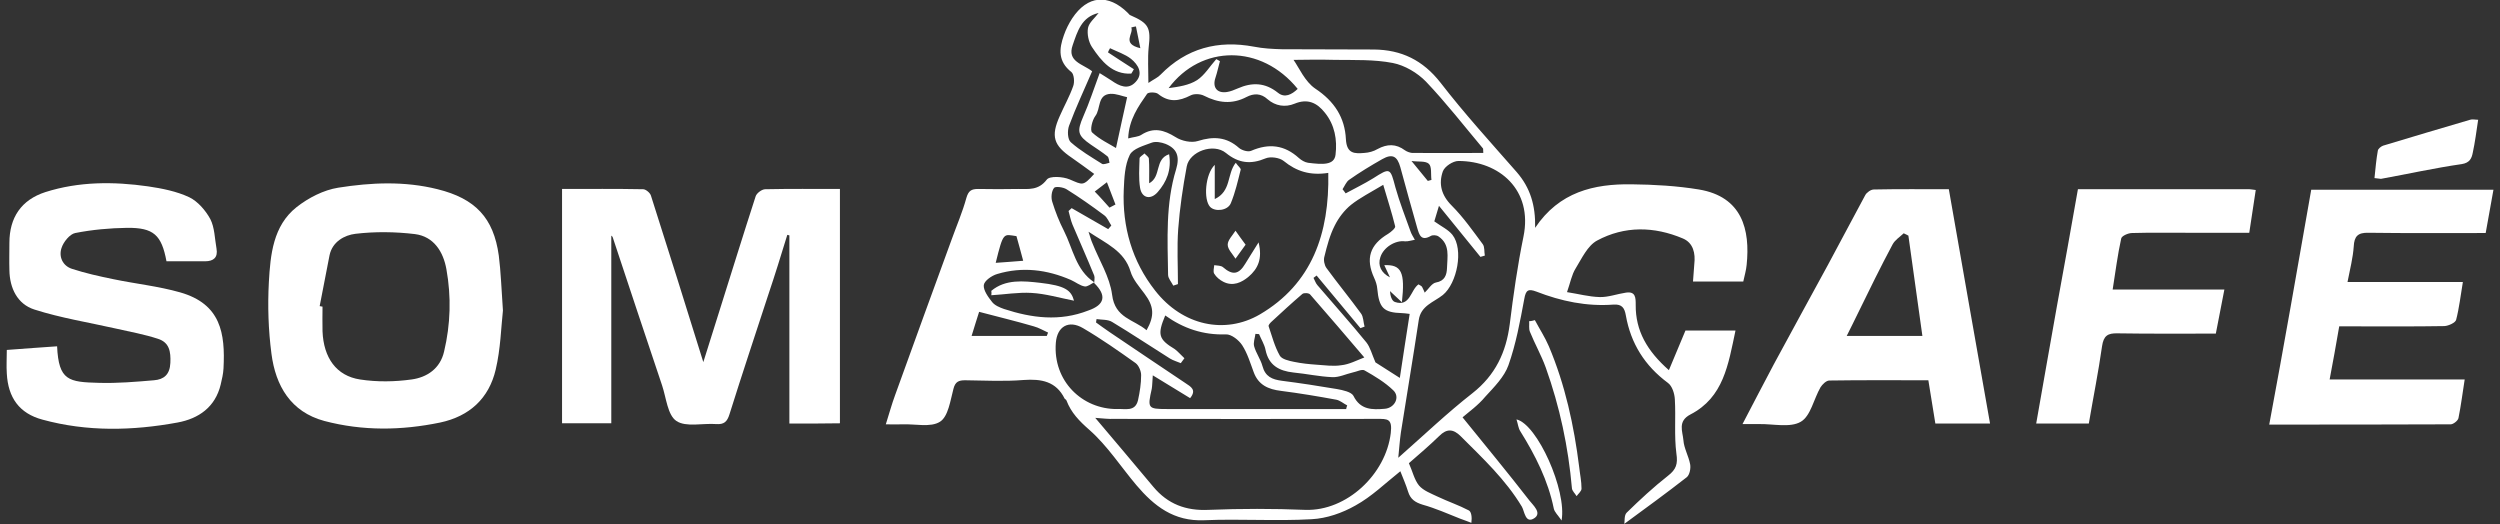 <svg width="205" height="43" viewBox="0 0 205 43" fill="none" xmlns="http://www.w3.org/2000/svg">
<rect x="0" y="0" width="205" height="43" fill="#333333" stroke="none"/>
<g clip-path="url(#clip0_914_167)">
<path d="M119.929 34.221C121.821 36.559 123.649 38.77 125.413 41.044C125.711 41.427 126.455 42.065 125.817 42.49C125.073 42.978 125.009 41.916 124.797 41.554C123.458 39.323 121.587 37.58 119.781 35.773C119.164 35.157 118.633 35.135 118.016 35.752C117.209 36.538 116.358 37.261 115.529 37.983C115.827 38.642 115.976 39.344 116.358 39.811C116.72 40.237 117.357 40.47 117.889 40.725C118.739 41.129 119.632 41.427 120.439 41.852C120.652 41.958 120.716 42.405 120.652 42.872C120.354 42.766 120.057 42.638 119.738 42.532C118.718 42.128 117.719 41.682 116.656 41.384C116.04 41.193 115.657 40.938 115.466 40.322C115.296 39.769 115.062 39.237 114.828 38.642C113.574 39.641 112.469 40.725 111.151 41.448C110.067 42.065 108.791 42.511 107.559 42.575C104.625 42.745 101.671 42.532 98.738 42.66C96.251 42.766 94.635 41.491 93.19 39.79C91.915 38.281 90.809 36.559 89.343 35.263C88.492 34.519 87.834 33.839 87.451 32.84C87.43 32.776 87.345 32.733 87.302 32.691C86.601 31.267 85.389 31.054 83.922 31.16C82.35 31.288 80.734 31.203 79.14 31.182C78.63 31.182 78.332 31.288 78.183 31.883C77.928 32.84 77.758 34.157 77.078 34.583C76.313 35.071 75.038 34.753 73.996 34.795C73.614 34.816 73.231 34.795 72.636 34.795C72.912 33.924 73.125 33.137 73.401 32.393C74.931 28.142 76.483 23.891 78.035 19.64C78.439 18.513 78.927 17.387 79.246 16.218C79.416 15.644 79.65 15.495 80.203 15.495C81.308 15.516 82.392 15.516 83.497 15.495C84.348 15.495 85.155 15.623 85.835 14.73C86.069 14.411 87.153 14.475 87.706 14.709C88.811 15.176 88.79 15.283 89.725 14.262C89.109 13.816 88.514 13.37 87.897 12.944C86.388 11.924 86.154 11.18 86.898 9.522C87.26 8.693 87.706 7.907 88.004 7.057C88.131 6.717 88.067 6.079 87.855 5.909C86.749 5.037 86.835 4.017 87.238 2.891C87.408 2.402 87.642 1.934 87.918 1.509C89.173 -0.383 90.873 -0.532 92.488 1.063C92.552 1.126 92.616 1.233 92.701 1.254C94.21 1.913 94.38 2.274 94.189 3.911C94.104 4.782 94.168 5.654 94.168 6.802C94.635 6.483 94.954 6.355 95.167 6.121C97.292 3.953 99.864 3.273 102.819 3.826C103.563 3.975 104.349 4.017 105.114 4.038C107.622 4.06 110.152 4.038 112.66 4.06C114.913 4.081 116.677 4.931 118.123 6.78C120.078 9.31 122.246 11.69 124.372 14.114C125.477 15.389 125.923 16.834 125.881 18.683C127.858 15.729 130.706 15.07 133.788 15.113C135.637 15.134 137.508 15.24 139.314 15.538C142.864 16.133 143.523 18.832 143.225 21.723C143.183 22.169 143.055 22.594 142.949 23.083C141.631 23.083 140.292 23.083 138.826 23.083C138.868 22.594 138.889 22.127 138.932 21.659C139.038 20.767 138.847 19.916 137.997 19.555C135.637 18.556 133.214 18.513 130.961 19.725C130.175 20.15 129.707 21.192 129.197 22.02C128.878 22.531 128.772 23.168 128.495 23.955C129.452 24.104 130.302 24.337 131.174 24.359C131.875 24.38 132.598 24.104 133.32 23.997C134.128 23.87 134.128 24.422 134.128 24.996C134.107 27.122 135.063 28.78 136.849 30.353C137.338 29.184 137.763 28.163 138.209 27.101C139.399 27.101 140.76 27.101 142.311 27.101C141.716 29.906 141.334 32.584 138.613 33.987C137.55 34.54 137.975 35.369 138.039 36.092C138.082 36.751 138.464 37.388 138.592 38.069C138.656 38.409 138.549 38.94 138.315 39.131C136.657 40.428 134.957 41.661 133.193 42.957C133.235 42.745 133.172 42.256 133.384 42.043C134.468 40.98 135.595 39.939 136.785 39.004C137.444 38.494 137.593 38.047 137.465 37.197C137.274 35.73 137.423 34.242 137.338 32.755C137.316 32.287 137.125 31.649 136.764 31.394C134.872 29.991 133.724 28.163 133.32 25.868C133.214 25.251 133.002 24.933 132.321 24.975C130.111 25.145 128.006 24.699 125.987 23.912C125.307 23.657 125.116 23.785 124.988 24.529C124.648 26.357 124.308 28.206 123.692 29.949C123.352 30.905 122.523 31.734 121.8 32.521C121.205 33.243 120.418 33.796 119.929 34.221ZM89.725 23.211C89.725 22.998 89.789 22.765 89.725 22.594C89.151 21.192 88.535 19.81 87.94 18.407C87.791 18.046 87.727 17.663 87.621 17.302C87.706 17.217 87.791 17.153 87.876 17.068C88.875 17.642 89.874 18.216 90.873 18.79C90.958 18.683 91.043 18.598 91.128 18.492C90.937 18.216 90.809 17.833 90.533 17.642C89.534 16.898 88.514 16.175 87.451 15.516C87.174 15.346 86.537 15.261 86.431 15.41C86.218 15.686 86.175 16.197 86.282 16.537C86.537 17.366 86.856 18.173 87.238 18.917C87.982 20.384 88.216 22.148 89.725 23.147C89.47 23.275 89.173 23.53 88.939 23.487C88.556 23.423 88.195 23.126 87.812 22.956C85.857 22.106 83.837 21.851 81.776 22.467C81.329 22.594 80.713 23.02 80.67 23.381C80.628 23.806 81.032 24.359 81.35 24.762C81.563 25.039 81.967 25.209 82.328 25.336C84.603 26.08 86.898 26.378 89.236 25.464C90.597 24.996 90.767 24.231 89.725 23.211ZM108.919 14.177C107.431 14.411 106.305 14.05 105.263 13.2C104.923 12.923 104.179 12.817 103.775 12.987C102.564 13.497 101.565 13.391 100.523 12.541C99.503 11.712 97.547 12.413 97.313 13.646C96.995 15.346 96.74 17.068 96.612 18.79C96.506 20.278 96.591 21.787 96.591 23.296C96.463 23.338 96.336 23.381 96.208 23.423C96.059 23.126 95.783 22.828 95.783 22.531C95.74 19.64 95.57 16.707 96.442 13.88C96.761 12.817 96.506 12.179 95.57 11.797C95.23 11.669 94.784 11.584 94.465 11.69C93.806 11.945 92.892 12.179 92.637 12.711C92.233 13.54 92.191 14.581 92.148 15.559C92.021 18.598 92.829 21.425 94.72 23.827C96.973 26.718 100.459 27.441 103.308 25.783C107.58 23.275 109.025 19.151 108.919 14.177ZM89.81 34.264C91.404 36.156 92.999 38.026 94.572 39.918C95.762 41.342 97.25 41.895 99.099 41.809C101.756 41.703 104.413 41.703 107.048 41.809C110.428 41.916 113.638 38.898 114.042 35.518C114.19 34.306 113.765 34.349 112.915 34.349C105.731 34.37 98.567 34.349 91.383 34.349C90.894 34.37 90.384 34.306 89.81 34.264ZM117.613 18.152C118.208 18.577 118.76 18.832 119.1 19.257C120.036 20.448 119.483 23.232 118.314 24.189C117.57 24.784 116.507 25.06 116.337 26.25C115.87 29.332 115.359 32.393 114.871 35.475C114.786 36.071 114.743 36.687 114.658 37.537C116.826 35.624 118.697 33.839 120.737 32.245C122.629 30.757 123.5 28.886 123.798 26.59C124.095 24.189 124.436 21.787 124.924 19.406C125.711 15.58 122.948 13.2 119.589 13.2C119.143 13.2 118.463 13.646 118.314 14.05C117.953 15.07 118.186 16.005 119.037 16.855C119.993 17.812 120.78 18.939 121.587 20.023C121.757 20.256 121.694 20.639 121.757 20.958C121.63 21 121.524 21.021 121.396 21.064C120.291 19.704 119.185 18.343 117.995 16.877C117.804 17.493 117.698 17.876 117.613 18.152ZM121.63 12.541C121.609 12.307 121.63 12.222 121.609 12.179C120.057 10.33 118.59 8.438 116.932 6.695C116.231 5.973 115.189 5.356 114.212 5.165C112.681 4.867 111.066 4.931 109.493 4.91C108.133 4.867 106.793 4.91 106.071 4.91C106.517 5.547 107.006 6.695 107.856 7.269C109.429 8.311 110.279 9.65 110.364 11.414C110.428 12.626 111.087 12.604 111.874 12.541C112.235 12.519 112.639 12.413 112.958 12.222C113.744 11.797 114.467 11.775 115.211 12.328C115.359 12.434 115.593 12.519 115.785 12.541C117.676 12.562 119.632 12.541 121.63 12.541ZM92.51 11.35C92.977 11.223 93.339 11.223 93.594 11.053C94.593 10.415 95.443 10.649 96.4 11.244C96.888 11.563 97.696 11.733 98.227 11.563C99.503 11.159 100.587 11.223 101.607 12.137C101.841 12.328 102.33 12.477 102.585 12.37C104.051 11.733 105.327 11.882 106.517 12.966C106.708 13.136 106.985 13.306 107.261 13.348C108.451 13.497 109.408 13.561 109.514 12.689C109.663 11.457 109.45 10.245 108.643 9.246C108.005 8.438 107.24 8.056 106.156 8.502C105.391 8.821 104.583 8.693 103.945 8.141C103.393 7.631 102.797 7.652 102.223 7.949C101.012 8.587 99.885 8.438 98.716 7.843C98.419 7.694 97.909 7.673 97.632 7.822C96.676 8.311 95.847 8.417 94.954 7.694C94.763 7.545 94.168 7.545 94.061 7.694C93.339 8.736 92.573 9.799 92.51 11.35ZM97.122 29.375C97.016 29.503 96.931 29.651 96.825 29.779C96.527 29.651 96.208 29.566 95.932 29.396C94.338 28.397 92.786 27.356 91.192 26.399C90.852 26.187 90.342 26.229 89.916 26.165C89.895 26.25 89.895 26.357 89.874 26.442C90.235 26.697 90.597 26.973 90.979 27.228C93.041 28.631 95.124 30.013 97.207 31.416C97.653 31.713 98.142 31.968 97.59 32.648C96.612 32.053 95.634 31.458 94.529 30.778C94.487 31.331 94.487 31.628 94.444 31.883C94.083 33.477 94.125 33.541 95.677 33.541C100.204 33.541 104.732 33.541 109.28 33.541C109.642 33.541 110.024 33.541 110.386 33.541C110.407 33.435 110.428 33.35 110.471 33.243C110.173 33.095 109.897 32.84 109.578 32.776C108.069 32.499 106.56 32.245 105.05 32.053C103.988 31.926 103.18 31.564 102.797 30.502C102.521 29.758 102.287 28.971 101.862 28.312C101.586 27.887 100.969 27.398 100.523 27.419C98.653 27.483 97.037 26.931 95.549 25.868C94.89 27.441 94.997 27.823 96.336 28.631C96.591 28.822 96.846 29.12 97.122 29.375ZM115.593 25.74C115.253 25.698 115.104 25.677 114.977 25.677C113.446 25.634 113.085 25.251 112.936 23.678C112.915 23.381 112.809 23.062 112.681 22.786C111.959 21.213 112.32 20.065 113.829 19.172C114.063 19.023 114.445 18.705 114.403 18.556C114.127 17.429 113.765 16.324 113.425 15.155C112.362 15.793 111.512 16.218 110.789 16.792C110.237 17.238 109.769 17.854 109.45 18.492C109.047 19.279 108.813 20.171 108.6 21.043C108.515 21.319 108.6 21.744 108.77 21.978C109.684 23.232 110.683 24.444 111.597 25.698C111.81 25.974 111.788 26.42 111.895 26.782C111.788 26.824 111.661 26.867 111.555 26.909C110.364 25.464 109.153 24.04 107.962 22.594C107.877 22.658 107.792 22.722 107.707 22.786C107.814 22.977 107.877 23.211 108.026 23.381C109.365 24.954 110.747 26.484 112.044 28.078C112.362 28.482 112.49 29.035 112.787 29.715C113.255 30.013 113.999 30.48 114.786 30.99C115.041 29.247 115.317 27.547 115.593 25.74ZM91.596 33.541C92.255 33.498 93.084 33.796 93.317 32.818C93.466 32.138 93.573 31.458 93.573 30.757C93.573 30.438 93.381 29.97 93.126 29.779C91.723 28.78 90.299 27.781 88.811 26.909C87.621 26.208 86.686 26.782 86.579 28.1C86.324 31.245 88.748 33.562 91.596 33.541ZM111.874 29.311C110.407 27.59 108.919 25.846 107.431 24.146C107.325 24.019 106.921 23.997 106.793 24.104C105.922 24.848 105.072 25.634 104.222 26.42C104.136 26.506 103.988 26.675 104.03 26.761C104.307 27.568 104.519 28.419 104.944 29.162C105.114 29.46 105.688 29.587 106.113 29.672C106.73 29.8 107.346 29.864 107.962 29.906C108.643 29.949 109.323 30.055 109.982 29.949C110.619 29.885 111.215 29.566 111.874 29.311ZM116.826 23.997C117.124 23.721 117.4 23.232 117.74 23.168C118.484 23.041 118.633 22.531 118.654 21.978C118.675 21.064 118.93 20.044 117.953 19.385C117.804 19.279 117.485 19.257 117.336 19.342C116.528 19.81 116.38 19.257 116.21 18.683C115.742 17.026 115.274 15.367 114.828 13.71C114.573 12.796 114.169 12.583 113.34 13.051C112.405 13.582 111.491 14.135 110.619 14.751C110.386 14.921 110.258 15.261 110.088 15.516C110.173 15.623 110.258 15.729 110.343 15.856C111.087 15.453 111.874 15.07 112.596 14.624C113.999 13.731 113.999 13.752 114.424 15.367C114.764 16.579 115.232 17.769 115.657 18.96C115.742 19.215 115.891 19.427 116.018 19.661C115.742 19.704 115.466 19.81 115.211 19.789C114.424 19.682 113.446 20.278 113.191 21.085C112.958 21.765 113.255 22.382 113.978 22.743C113.829 22.424 113.68 22.106 113.51 21.744C114.913 21.68 115.232 22.318 114.956 24.784C114.552 24.401 114.275 24.146 113.978 23.87C113.999 24.252 114.127 24.677 114.382 24.762C115.636 25.188 115.657 23.785 116.316 23.317C116.443 23.402 116.571 23.445 116.613 23.53C116.72 23.721 116.784 23.912 116.826 23.997ZM99.737 4.846C99.843 4.91 99.928 4.952 100.034 5.016C99.907 5.462 99.822 5.909 99.673 6.355C99.397 7.142 99.779 7.673 100.608 7.545C100.906 7.503 101.203 7.375 101.501 7.248C102.67 6.738 103.733 6.759 104.795 7.609C105.348 8.056 105.922 7.758 106.411 7.29C103.414 3.592 98.483 3.656 95.826 7.227C96.633 7.12 97.505 6.993 98.164 6.568C98.78 6.164 99.205 5.441 99.737 4.846ZM89.555 5.845C88.896 7.375 88.216 8.821 87.663 10.309C87.515 10.713 87.536 11.435 87.812 11.669C88.577 12.349 89.491 12.881 90.363 13.433C90.49 13.518 90.767 13.391 90.979 13.348C90.937 13.178 90.937 12.923 90.809 12.817C90.384 12.477 89.916 12.179 89.449 11.86C88.344 11.095 88.301 10.776 88.832 9.544C89.321 8.438 89.683 7.312 90.172 5.994C90.363 6.121 90.767 6.355 91.149 6.61C91.787 7.057 92.51 7.397 93.126 6.717C93.785 6.015 93.317 5.292 92.743 4.825C92.255 4.442 91.596 4.23 91.022 3.953C90.958 4.06 90.894 4.187 90.852 4.293C91.553 4.761 92.255 5.207 92.977 5.675C92.913 5.803 92.829 5.93 92.765 6.036C91.234 6.121 90.32 5.037 89.534 3.847C89.258 3.422 89.13 2.784 89.215 2.295C89.3 1.849 89.789 1.466 90.087 1.063C88.684 1.381 88.344 2.593 87.961 3.698C87.472 5.059 88.811 5.25 89.555 5.845ZM103.244 27.398C103.137 27.398 103.052 27.377 102.946 27.377C102.904 27.717 102.755 28.1 102.84 28.397C102.989 28.95 103.371 29.46 103.52 30.013C103.754 30.884 104.307 31.118 105.114 31.224C106.623 31.416 108.133 31.649 109.642 31.904C110.109 31.989 110.811 32.138 110.981 32.457C111.555 33.626 112.532 33.605 113.553 33.52C114.36 33.456 114.828 32.563 114.254 32.011C113.574 31.352 112.724 30.842 111.895 30.374C111.682 30.246 111.257 30.48 110.917 30.544C110.364 30.672 109.812 30.948 109.259 30.927C108.196 30.884 107.134 30.65 106.049 30.544C104.88 30.416 104.03 29.949 103.775 28.695C103.69 28.248 103.414 27.823 103.244 27.398ZM89.258 19.002C89.406 19.449 89.47 19.704 89.576 19.938C90.129 21.34 91.001 22.701 91.192 24.167C91.426 26.102 92.977 26.187 94.019 27.079C94.699 25.868 94.614 25.103 93.849 24.082C93.424 23.508 92.892 22.913 92.701 22.254C92.191 20.575 90.724 19.98 89.258 19.002ZM91.511 12.137C91.851 10.606 92.127 9.267 92.425 7.971C92.021 7.886 91.532 7.673 91.064 7.694C89.959 7.758 90.278 8.927 89.81 9.522C89.555 9.862 89.364 10.691 89.555 10.861C90.172 11.435 90.958 11.797 91.511 12.137ZM80.288 25.57C80.118 26.08 79.905 26.803 79.671 27.547C81.797 27.547 83.816 27.547 85.835 27.547C85.878 27.462 85.899 27.356 85.942 27.271C85.559 27.101 85.177 26.867 84.773 26.761C83.327 26.335 81.882 25.995 80.288 25.57ZM83.349 19.364C82.286 19.215 82.286 18.96 81.648 21.553C82.35 21.51 83.051 21.447 83.901 21.383C83.71 20.681 83.54 20.023 83.349 19.364ZM90.979 17.026C91.149 16.941 91.319 16.855 91.468 16.77C91.234 16.154 91.001 15.559 90.767 14.942C90.427 15.197 90.108 15.453 89.768 15.708C90.193 16.133 90.575 16.579 90.979 17.026ZM115.742 13.2C116.316 13.901 116.699 14.368 117.081 14.836C117.187 14.815 117.294 14.772 117.379 14.751C117.315 14.305 117.421 13.667 117.166 13.433C116.89 13.178 116.295 13.284 115.742 13.2ZM93.509 3.953C93.36 3.231 93.254 2.699 93.147 2.168C93.02 2.189 92.892 2.21 92.765 2.253C92.999 2.742 91.915 3.571 93.509 3.953Z" fill="white"/>
<path d="M64.729 34.732C64.729 29.545 64.729 24.423 64.729 19.3C64.665 19.279 64.623 19.279 64.559 19.258C64.049 20.916 63.539 22.573 62.986 24.21C61.923 27.462 60.839 30.714 59.819 33.966C59.628 34.583 59.373 34.817 58.735 34.774C57.63 34.689 56.248 35.05 55.462 34.519C54.739 34.03 54.633 32.627 54.292 31.607C52.932 27.547 51.572 23.487 50.233 19.428C50.212 19.385 50.148 19.343 50.126 19.321C50.126 24.401 50.126 29.524 50.126 34.71C48.83 34.71 47.491 34.71 46.088 34.71C46.088 28.355 46.088 22 46.088 15.495C48.298 15.495 50.53 15.474 52.741 15.517C52.953 15.517 53.315 15.814 53.379 16.048C54.824 20.554 56.227 25.06 57.672 29.694C58.118 28.291 58.544 26.931 58.969 25.57C59.968 22.403 60.946 19.236 61.966 16.09C62.051 15.835 62.476 15.517 62.752 15.517C64.772 15.474 66.791 15.495 68.874 15.495C68.874 21.915 68.874 28.291 68.874 34.71C67.535 34.732 66.196 34.732 64.729 34.732Z" fill="white"/>
<path d="M0.558 28.695C2.046 28.588 3.364 28.482 4.682 28.397C4.809 31.224 5.638 31.33 8.125 31.394C9.634 31.437 11.143 31.309 12.631 31.181C13.439 31.118 13.928 30.714 13.97 29.757C14.013 28.822 13.885 28.078 12.95 27.781C11.845 27.419 10.676 27.207 9.549 26.952C7.296 26.442 5 26.08 2.811 25.379C1.429 24.932 0.792 23.636 0.771 22.148C0.749 21.404 0.771 20.66 0.771 19.916C0.771 17.833 1.748 16.388 3.725 15.75C6.467 14.879 9.315 14.879 12.142 15.282C13.29 15.452 14.48 15.686 15.522 16.175C16.223 16.515 16.861 17.259 17.244 17.961C17.605 18.662 17.605 19.555 17.754 20.384C17.881 21.106 17.52 21.425 16.819 21.425C15.756 21.425 14.714 21.425 13.651 21.425C13.248 19.257 12.589 18.662 10.421 18.683C8.996 18.704 7.572 18.832 6.169 19.108C5.723 19.193 5.192 19.852 5.043 20.341C4.809 21.043 5.128 21.787 5.893 22.042C6.998 22.403 8.146 22.658 9.294 22.892C11.122 23.274 12.992 23.466 14.778 23.976C18.115 24.932 18.476 27.334 18.328 30.204C18.306 30.65 18.2 31.096 18.094 31.543C17.647 33.392 16.287 34.327 14.565 34.646C10.867 35.326 7.147 35.411 3.491 34.412C1.578 33.902 0.664 32.606 0.558 30.629C0.515 30.012 0.558 29.396 0.558 28.695Z" fill="white"/>
<path d="M41.241 25.464C41.092 26.803 41.05 28.61 40.646 30.311C40.093 32.67 38.499 34.136 36.097 34.647C32.909 35.306 29.742 35.348 26.596 34.519C23.833 33.775 22.6 31.628 22.26 29.014C22.005 27.08 21.941 25.082 22.047 23.126C22.175 20.894 22.387 18.514 24.322 16.983C25.299 16.218 26.532 15.58 27.744 15.389C30.443 14.964 33.164 14.836 35.885 15.517C38.967 16.282 40.476 17.855 40.901 20.958C41.071 22.297 41.114 23.657 41.241 25.464ZM26.213 25.103C26.298 25.124 26.362 25.124 26.447 25.145C26.447 25.826 26.426 26.485 26.447 27.165C26.532 29.333 27.574 30.821 29.529 31.118C30.911 31.331 32.356 31.309 33.738 31.118C35.013 30.948 36.097 30.225 36.416 28.823C36.947 26.591 37.011 24.338 36.607 22.084C36.352 20.639 35.566 19.385 34.014 19.194C32.42 19.003 30.741 18.981 29.147 19.172C28.254 19.279 27.255 19.81 27.021 20.937C26.745 22.318 26.49 23.721 26.213 25.103Z" fill="white"/>
<path d="M189.521 15.559C194.537 15.559 199.489 15.559 204.463 15.559C204.251 16.749 204.038 17.897 203.826 19.108C200.573 19.108 197.406 19.13 194.218 19.087C193.347 19.066 193.049 19.364 193.006 20.214C192.943 21.128 192.709 22.042 192.496 23.126C195.706 23.126 198.809 23.126 201.955 23.126C201.764 24.252 201.657 25.251 201.402 26.229C201.339 26.463 200.786 26.718 200.446 26.739C197.938 26.782 195.43 26.761 192.9 26.761C192.56 26.761 192.199 26.761 191.816 26.761C191.561 28.248 191.306 29.672 191.03 31.118C194.749 31.118 198.405 31.118 202.104 31.118C201.934 32.181 201.806 33.243 201.594 34.285C201.551 34.498 201.169 34.795 200.956 34.795C196.067 34.816 191.2 34.816 186.077 34.816C187.289 28.333 188.394 21.978 189.521 15.559Z" fill="white"/>
<path d="M159.804 15.517C160.931 21.978 162.057 28.334 163.184 34.732C161.717 34.732 160.208 34.732 158.699 34.732C158.508 33.541 158.316 32.394 158.125 31.182C155.362 31.182 152.684 31.161 150.005 31.203C149.75 31.203 149.431 31.522 149.283 31.756C148.73 32.712 148.475 34.115 147.667 34.583C146.796 35.093 145.414 34.753 144.245 34.774C143.82 34.774 143.395 34.774 142.885 34.774C143.777 33.074 144.606 31.458 145.457 29.864C146.923 27.143 148.411 24.444 149.878 21.744C150.919 19.831 151.918 17.897 152.96 15.984C153.087 15.772 153.406 15.538 153.661 15.538C155.681 15.495 157.7 15.517 159.804 15.517ZM157.636 27.547C157.254 24.763 156.871 22.042 156.488 19.321C156.361 19.258 156.233 19.194 156.106 19.13C155.787 19.428 155.383 19.683 155.192 20.044C154.214 21.872 153.3 23.742 152.386 25.613C152.067 26.251 151.77 26.888 151.43 27.547C153.534 27.547 155.511 27.547 157.636 27.547Z" fill="white"/>
<path d="M170.39 15.516C175.13 15.516 179.806 15.516 184.461 15.516C184.589 15.516 184.737 15.559 184.971 15.58C184.801 16.728 184.631 17.855 184.44 19.087C182.739 19.087 181.018 19.087 179.296 19.087C177.808 19.087 176.32 19.066 174.832 19.108C174.513 19.108 173.982 19.342 173.94 19.555C173.642 20.894 173.472 22.276 173.238 23.742C176.299 23.742 179.296 23.742 182.399 23.742C182.144 25.018 181.932 26.165 181.698 27.356C178.935 27.356 176.299 27.377 173.642 27.334C172.834 27.313 172.494 27.526 172.367 28.397C172.069 30.502 171.644 32.606 171.283 34.731C169.816 34.731 168.413 34.731 166.968 34.731C167.542 31.5 168.094 28.291 168.668 25.103C169.242 21.957 169.816 18.79 170.39 15.516Z" fill="white"/>
<path d="M194.707 14.603C194.792 13.774 194.856 13.051 194.983 12.35C195.005 12.201 195.238 12.009 195.408 11.946C197.789 11.223 200.17 10.521 202.55 9.82C202.742 9.756 202.954 9.82 203.209 9.82C203.06 10.798 202.954 11.669 202.763 12.541C202.678 12.966 202.529 13.348 201.87 13.455C199.66 13.774 197.449 14.262 195.238 14.666C195.132 14.666 194.983 14.624 194.707 14.603Z" fill="white"/>
<path d="M125.859 26.25C126.242 26.973 126.688 27.653 127.007 28.397C128.346 31.564 129.069 34.901 129.494 38.302C129.558 38.898 129.685 39.471 129.685 40.067C129.685 40.279 129.43 40.471 129.281 40.683C129.154 40.471 128.92 40.258 128.899 40.045C128.601 36.645 127.9 33.35 126.752 30.14C126.391 29.141 125.859 28.206 125.455 27.207C125.349 26.952 125.413 26.633 125.392 26.335C125.562 26.335 125.71 26.293 125.859 26.25Z" fill="white"/>
<path d="M128.049 42.681C127.751 42.235 127.475 42.001 127.411 41.703C126.944 39.408 125.902 37.346 124.669 35.369C124.499 35.114 124.478 34.774 124.351 34.391C126.051 34.774 128.495 40.215 128.049 42.681Z" fill="white"/>
<path d="M101.331 13.348C101.523 13.625 101.778 13.816 101.735 13.922C101.501 14.857 101.289 15.793 100.927 16.664C100.672 17.281 99.631 17.387 99.227 16.962C98.674 16.367 98.823 14.284 99.61 13.518C99.61 14.496 99.61 15.325 99.61 16.324C100.991 15.665 100.587 14.284 101.331 13.348Z" fill="white"/>
<path d="M94.23 15.027C95.251 14.496 94.656 13.051 95.867 12.647C96.08 13.943 95.655 14.921 94.932 15.75C94.358 16.409 93.635 16.26 93.487 15.41C93.359 14.623 93.423 13.795 93.444 12.987C93.444 12.859 93.699 12.732 93.848 12.583C93.975 12.732 94.209 12.859 94.209 13.029C94.252 13.646 94.23 14.284 94.23 15.027Z" fill="white"/>
<path d="M103.202 19.874C103.542 21.234 103.138 22.042 102.394 22.68C101.82 23.168 101.097 23.509 100.311 23.105C100.013 22.956 99.737 22.722 99.567 22.446C99.461 22.276 99.546 21.978 99.567 21.744C99.822 21.787 100.12 21.765 100.29 21.914C101.076 22.595 101.586 22.509 102.118 21.617C102.415 21.107 102.755 20.618 103.202 19.874Z" fill="white"/>
<path d="M102.139 20.065C101.798 20.533 101.565 20.873 101.31 21.213C101.076 20.831 100.672 20.448 100.672 20.065C100.672 19.683 101.076 19.3 101.31 18.918C101.543 19.258 101.798 19.598 102.139 20.065Z" fill="white"/>
<path d="M81.287 23.849C82.456 22.871 83.944 23.041 85.283 23.19C87.324 23.424 87.834 23.785 88.068 24.656C86.856 24.422 85.73 24.082 84.582 24.019C83.498 23.955 82.392 24.146 81.287 24.21C81.308 24.082 81.308 23.976 81.287 23.849Z" fill="white"/>
</g>
<defs>
<clipPath id="clip0_914_167">
<rect width="203.926" height="43" fill="white" transform="translate(0.537)"/>
</clipPath>
</defs>
</svg>
